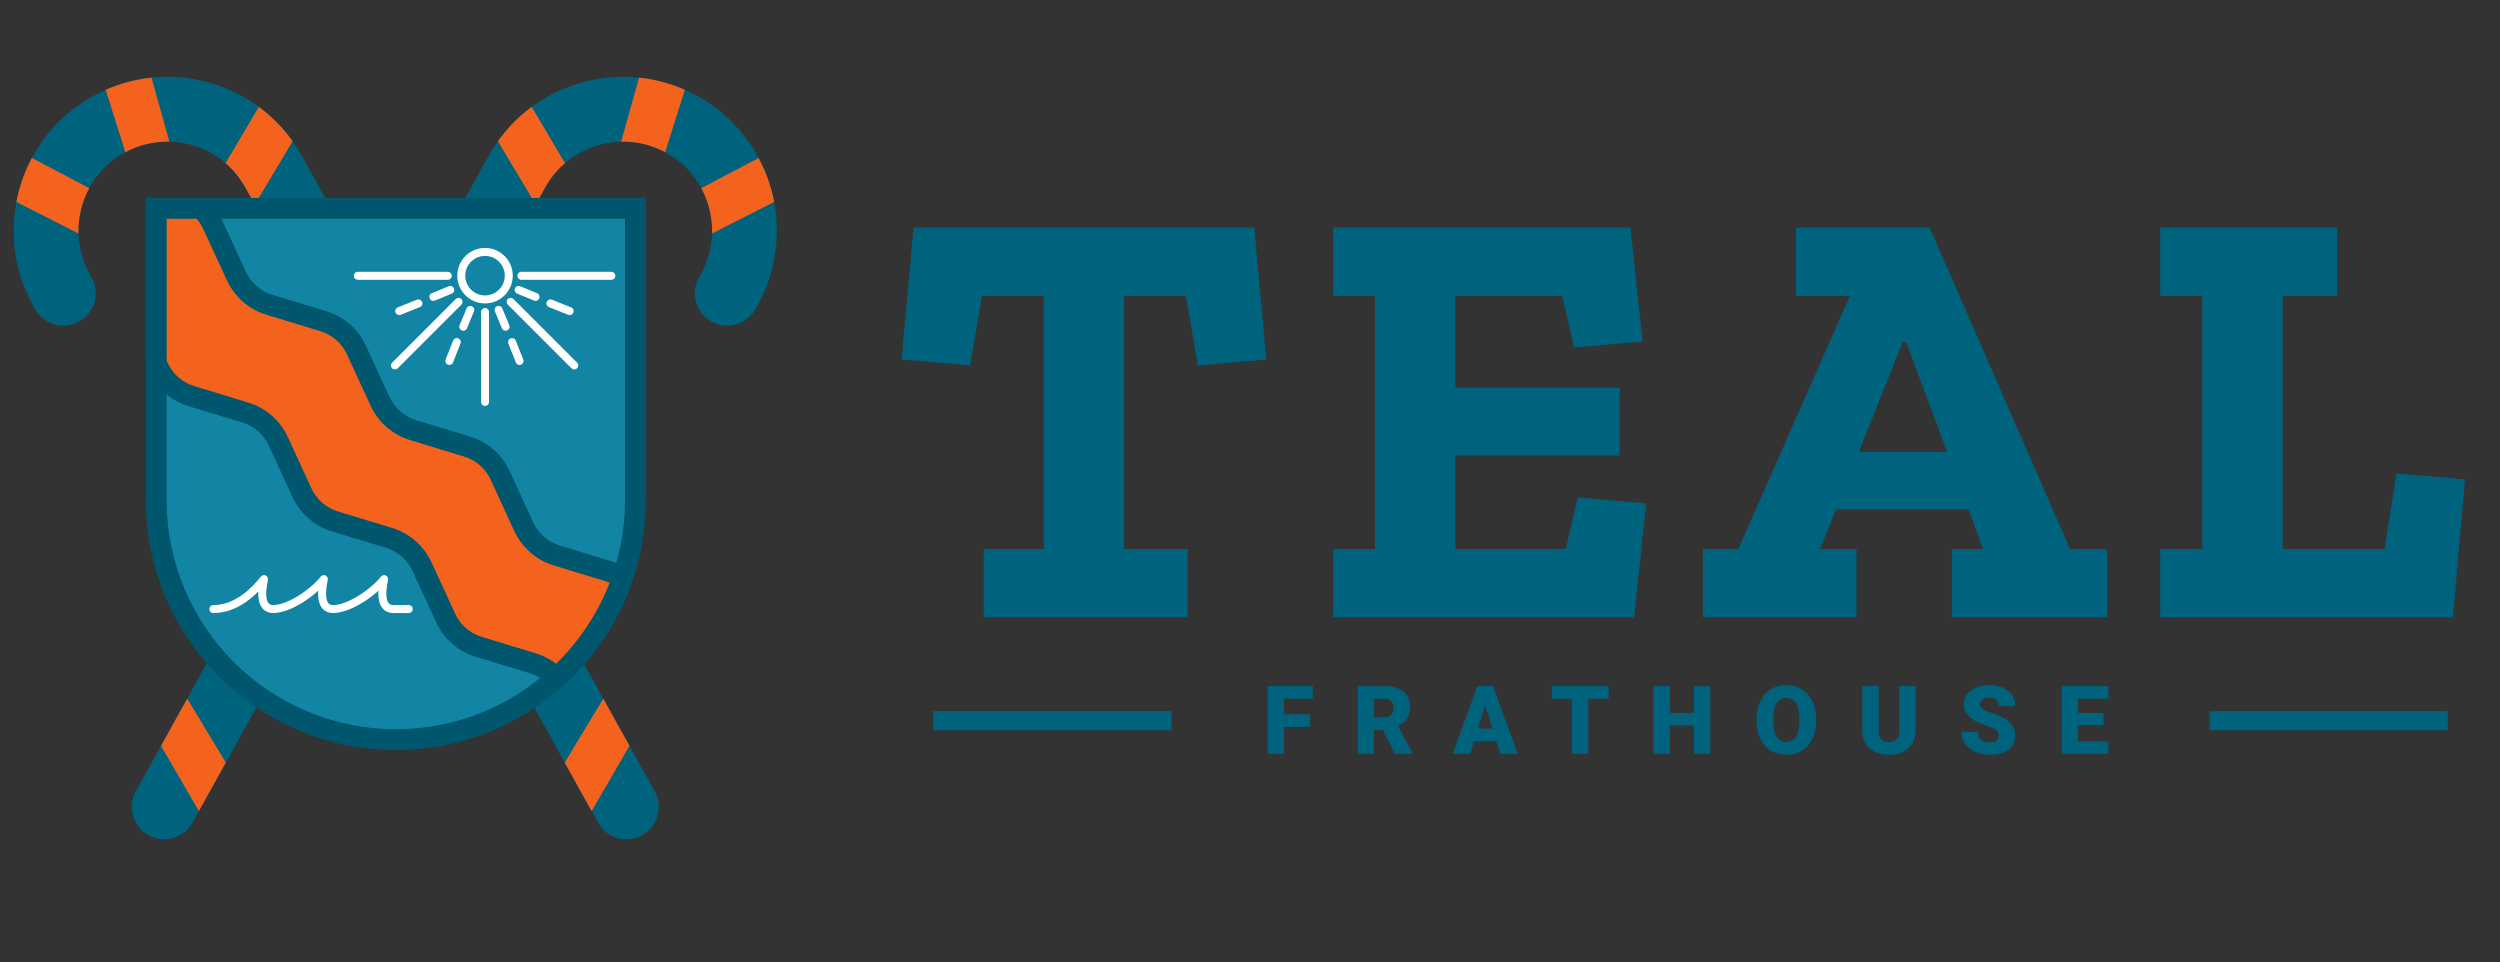 <svg width="330" height="127" viewBox="0 0 330 127" fill="none" xmlns="http://www.w3.org/2000/svg">
<rect x="0" y="0" width="330" height="127" fill="#333333" stroke="none"/>
<g clip-path="url(#clip0_4676_12011)">
<g clip-path="url(#clip1_4676_12011)">
<path fill-rule="evenodd" clip-rule="evenodd" d="M64.493 20.593C69.937 10.79 82.296 7.257 92.099 12.701C101.902 18.144 105.436 30.504 99.992 40.307L99.726 40.785C98.58 42.849 95.978 43.593 93.915 42.447C91.851 41.3 91.107 38.698 92.253 36.635L92.518 36.157C95.67 30.481 93.624 23.326 87.949 20.174C82.274 17.022 75.118 19.068 71.966 24.744L25.406 108.587C24.26 110.65 21.658 111.394 19.594 110.248C17.53 109.102 16.786 106.5 17.932 104.436L64.493 20.593Z" fill="#00637E"/>
<path fill-rule="evenodd" clip-rule="evenodd" d="M93.993 30.82C94.058 28.73 93.561 26.659 92.569 24.831L100.14 20.858C101.113 22.677 101.802 24.632 102.187 26.651L93.993 30.82ZM90.401 11.855L87.798 20.09C85.952 19.099 83.955 18.651 81.994 18.695L84.352 10.25C86.398 10.463 88.438 10.991 90.401 11.855ZM70.181 14.11L74.581 21.53C73.553 22.412 72.662 23.488 71.966 24.742L70.715 26.995L65.721 18.645C66.985 16.871 68.497 15.352 70.181 14.11ZM29.808 100.657L24.714 92.222L21.256 98.449L26.252 107.06L29.808 100.657Z" fill="#F4631E"/>
<path fill-rule="evenodd" clip-rule="evenodd" d="M39.856 20.593C34.412 10.79 22.052 7.257 12.249 12.701C2.447 18.144 -1.087 30.504 4.357 40.307L4.622 40.785C5.768 42.849 8.37 43.593 10.434 42.447C12.498 41.3 13.242 38.698 12.096 36.635L11.83 36.157C8.679 30.481 10.724 23.326 16.4 20.174C22.075 17.022 29.231 19.068 32.382 24.744L78.943 108.587C80.089 110.65 82.691 111.394 84.755 110.248C86.819 109.102 87.562 106.5 86.416 104.436L39.856 20.593Z" fill="#00637E"/>
<path fill-rule="evenodd" clip-rule="evenodd" d="M10.355 30.82C10.291 28.73 10.787 26.659 11.78 24.831L4.208 20.858C3.236 22.677 2.547 24.632 2.161 26.651L10.355 30.82ZM13.947 11.855L16.551 20.09C18.397 19.099 20.394 18.651 22.354 18.695L19.997 10.25C17.951 10.463 15.911 10.991 13.947 11.855ZM34.167 14.11L29.768 21.53C30.795 22.412 31.686 23.488 32.382 24.742L33.634 26.995L38.628 18.645C37.364 16.871 35.852 15.352 34.167 14.11ZM74.54 100.657L79.634 92.222L83.092 98.449L78.096 107.061L74.54 100.657Z" fill="#F4631E"/>
<path d="M20.625 27.5H83.875V66C83.875 83.466 69.716 97.625 52.25 97.625C34.784 97.625 20.625 83.466 20.625 66V27.5Z" fill="#1285A5" stroke="#00566D" stroke-width="2.75"/>
<path d="M28.161 80.394C31.112 80.394 33.391 78.258 34.85 76.445C34.557 77.815 34.217 80.394 36.057 80.394" stroke="white" stroke-width="1.053" stroke-linecap="round" stroke-linejoin="round"/>
<path d="M36.058 80.394C38.162 80.394 41.288 78.258 42.747 76.445C42.454 77.815 42.114 80.394 43.954 80.394" stroke="white" stroke-width="1.053" stroke-linecap="round" stroke-linejoin="round"/>
<path d="M43.954 80.394C46.078 80.394 49.233 78.258 50.706 76.445C50.41 77.815 50.067 80.394 51.924 80.394H53.956" stroke="white" stroke-width="1.053" stroke-linecap="round" stroke-linejoin="round"/>
<path fill-rule="evenodd" clip-rule="evenodd" d="M26.541 27.5H20.625V47.914L20.891 48.491C21.724 50.304 23.301 51.68 25.233 52.279L32.389 54.456C34.299 55.035 35.876 56.411 36.732 58.244L39.86 65.038C40.693 66.852 42.27 68.227 44.203 68.826L51.359 71.004C53.269 71.583 54.846 72.959 55.701 74.792L58.83 81.586C59.663 83.399 61.24 84.775 63.173 85.374L70.329 87.551C71.523 87.913 72.587 88.587 73.426 89.489C77.388 85.915 80.441 81.353 82.197 76.191C81.713 75.903 81.192 75.669 80.641 75.498L73.485 73.321C71.576 72.742 69.999 71.366 69.143 69.533L66.014 62.739C65.181 60.925 63.604 59.55 61.672 58.951L54.516 56.773C52.606 56.194 51.029 54.819 50.173 52.985L47.044 46.191C46.211 44.378 44.634 43.002 42.702 42.403L35.546 40.226C33.636 39.647 32.059 38.271 31.203 36.438L28.075 29.644C27.701 28.831 27.178 28.106 26.541 27.5Z" fill="#F4631E"/>
<path d="M20.625 27.5V26.125H19.25V27.5H20.625ZM26.541 27.5L27.489 26.504L27.091 26.125H26.541V27.5ZM20.625 47.914H19.25V48.215L19.376 48.489L20.625 47.914ZM20.891 48.491L22.14 47.917L22.14 47.916L20.891 48.491ZM25.233 52.279L24.826 53.592L24.833 53.594L25.233 52.279ZM32.389 54.456L31.989 55.772L31.99 55.772L32.389 54.456ZM36.732 58.244L37.981 57.669L37.977 57.662L36.732 58.244ZM39.86 65.038L41.11 64.464L41.109 64.463L39.86 65.038ZM44.203 68.826L43.796 70.14L43.803 70.142L44.203 68.826ZM51.359 71.004L50.959 72.319L50.96 72.32L51.359 71.004ZM55.701 74.792L56.95 74.216L56.947 74.21L55.701 74.792ZM58.83 81.586L60.08 81.012L60.079 81.011L58.83 81.586ZM63.173 85.374L62.766 86.687L62.772 86.689L63.173 85.374ZM70.329 87.551L69.928 88.867L69.93 88.867L70.329 87.551ZM73.426 89.489L72.419 90.425L73.341 91.417L74.347 90.51L73.426 89.489ZM82.197 76.191L83.499 76.634L83.857 75.581L82.902 75.011L82.197 76.191ZM80.641 75.498L81.049 74.185L81.042 74.183L80.641 75.498ZM73.485 73.321L73.886 72.005L73.884 72.005L73.485 73.321ZM69.143 69.533L67.894 70.108L67.897 70.115L69.143 69.533ZM66.014 62.739L64.765 63.313L64.765 63.314L66.014 62.739ZM61.672 58.951L62.079 57.637L62.072 57.635L61.672 58.951ZM54.516 56.773L54.916 55.458L54.915 55.458L54.516 56.773ZM50.173 52.985L48.924 53.56L48.927 53.567L50.173 52.985ZM47.044 46.191L45.795 46.765L45.795 46.766L47.044 46.191ZM42.702 42.403L43.109 41.09L43.102 41.088L42.702 42.403ZM35.546 40.226L35.946 38.91L35.945 38.91L35.546 40.226ZM31.203 36.438L29.954 37.013L29.957 37.019L31.203 36.438ZM28.075 29.644L26.825 30.218L26.826 30.219L28.075 29.644ZM20.625 28.875H26.541V26.125H20.625V28.875ZM22 47.914V27.5H19.25V47.914H22ZM19.376 48.489L19.642 49.066L22.14 47.916L21.874 47.339L19.376 48.489ZM19.641 49.065C20.64 51.239 22.526 52.879 24.826 53.592L25.64 50.965C24.075 50.48 22.808 49.37 22.14 47.917L19.641 49.065ZM24.833 53.594L31.989 55.772L32.789 53.141L25.633 50.963L24.833 53.594ZM31.99 55.772C33.52 56.236 34.792 57.341 35.486 58.826L37.977 57.662C36.959 55.481 35.077 53.834 32.788 53.14L31.99 55.772ZM35.483 58.819L38.611 65.613L41.109 64.463L37.98 57.669L35.483 58.819ZM38.611 65.612C39.609 67.786 41.496 69.427 43.796 70.14L44.61 67.513C43.045 67.028 41.777 65.917 41.11 64.464L38.611 65.612ZM43.803 70.142L50.959 72.319L51.759 69.688L44.603 67.511L43.803 70.142ZM50.96 72.32C52.49 72.784 53.762 73.888 54.456 75.373L56.947 74.21C55.929 72.028 54.047 70.382 51.758 69.688L50.96 72.32ZM54.452 75.367L57.581 82.161L60.079 81.011L56.95 74.216L54.452 75.367ZM57.581 82.16C58.579 84.334 60.466 85.974 62.766 86.687L63.58 84.061C62.014 83.575 60.747 82.465 60.08 81.012L57.581 82.16ZM62.772 86.689L69.928 88.867L70.729 86.236L63.573 84.058L62.772 86.689ZM69.93 88.867C70.887 89.157 71.742 89.698 72.419 90.425L74.433 88.553C73.431 87.476 72.159 86.669 70.728 86.235L69.93 88.867ZM80.895 75.748C79.216 80.684 76.296 85.048 72.505 88.468L74.347 90.51C78.479 86.782 81.666 82.022 83.499 76.634L80.895 75.748ZM82.902 75.011C82.325 74.666 81.703 74.388 81.049 74.185L80.234 76.812C80.68 76.95 81.102 77.139 81.492 77.372L82.902 75.011ZM81.042 74.183L73.886 72.005L73.085 74.636L80.241 76.814L81.042 74.183ZM73.884 72.005C72.354 71.541 71.082 70.436 70.389 68.951L67.897 70.115C68.915 72.296 70.797 73.942 73.086 74.637L73.884 72.005ZM70.392 68.958L67.263 62.164L64.765 63.314L67.894 70.108L70.392 68.958ZM67.263 62.165C66.265 59.991 64.378 58.35 62.079 57.637L61.264 60.264C62.83 60.749 64.097 61.86 64.765 63.313L67.263 62.165ZM62.072 57.635L54.916 55.458L54.115 58.089L61.271 60.266L62.072 57.635ZM54.915 55.458C53.385 54.993 52.112 53.889 51.419 52.404L48.927 53.567C49.946 55.748 51.827 57.395 54.117 58.089L54.915 55.458ZM51.422 52.41L48.293 45.616L45.795 46.766L48.924 53.56L51.422 52.41ZM48.294 45.617C47.295 43.443 45.408 41.803 43.109 41.09L42.295 43.717C43.86 44.202 45.127 45.312 45.795 46.765L48.294 45.617ZM43.102 41.088L35.946 38.91L35.145 41.541L42.301 43.719L43.102 41.088ZM35.945 38.91C34.415 38.446 33.142 37.341 32.449 35.856L29.957 37.019C30.976 39.201 32.858 40.847 35.147 41.542L35.945 38.91ZM32.452 35.863L29.323 29.069L26.826 30.219L29.954 37.013L32.452 35.863ZM29.324 29.07C28.877 28.096 28.251 27.229 27.489 26.504L25.593 28.496C26.106 28.984 26.526 29.566 26.825 30.218L29.324 29.07Z" fill="#00566D"/>
<circle cx="64.023" cy="36.388" r="3.135" stroke="white" stroke-width="1.053"/>
<path d="M47.232 36.406H59.1" stroke="white" stroke-width="1.053" stroke-linecap="round"/>
<path d="M68.832 36.406H80.699" stroke="white" stroke-width="1.053" stroke-linecap="round"/>
<path d="M68.46 38.27L70.688 39.185" stroke="white" stroke-width="1.053" stroke-linecap="round"/>
<path d="M72.661 40.048L75.189 41.061" stroke="white" stroke-width="1.053" stroke-linecap="round"/>
<path d="M65.815 40.906L66.737 43.131" stroke="white" stroke-width="1.053" stroke-linecap="round"/>
<path d="M67.594 45.156L68.58 47.647" stroke="white" stroke-width="1.053" stroke-linecap="round"/>
<path d="M59.432 38.27L57.204 39.185" stroke="white" stroke-width="1.053" stroke-linecap="round"/>
<path d="M55.23 40.048L52.702 41.061" stroke="white" stroke-width="1.053" stroke-linecap="round"/>
<path d="M62.077 40.906L61.155 43.131" stroke="white" stroke-width="1.053" stroke-linecap="round"/>
<path d="M60.298 45.156L59.312 47.647" stroke="white" stroke-width="1.053" stroke-linecap="round"/>
<path d="M67.408 39.848L75.799 48.239" stroke="white" stroke-width="1.053" stroke-linecap="round"/>
<path d="M60.524 39.848L52.133 48.239" stroke="white" stroke-width="1.053" stroke-linecap="round"/>
<path d="M64.024 41.188L64.024 53.055" stroke="white" stroke-width="1.053" stroke-linecap="round"/>
</g>
<path d="M323.788 81.492H285.156V72.467H290.698V39.06H285.156V30.035H308.51V39.06H301.306V72.467H314.764L316.347 62.492L325.372 63.284L323.788 81.492Z" fill="#00637E"/>
<path d="M278.148 81.492H257.645V72.467H261.761L259.861 67.242H242.366L240.229 72.467H245.058V81.492H224.792V72.467H229.462L244.187 39.06H237.062V30.035H254.716L273.24 72.467H278.148V81.492ZM257.011 59.643L251.628 45.156H251.153L245.374 59.643H257.011Z" fill="#00637E"/>
<path d="M215.705 81.492H175.965V72.467H181.506V39.06H175.965V30.035H215.23L216.814 45.076L207.789 45.868L206.206 39.06H192.114V51.172H213.805V60.118H192.114V72.467H206.681L208.264 65.659L217.289 66.451L215.705 81.492Z" fill="#00637E"/>
<path d="M167.149 47.451L158.124 48.243L156.541 39.06H148.387V72.467H156.778V81.492H129.862V72.467H137.779V39.06H129.625L128.041 48.243L119.017 47.451L120.6 30.035H165.565L167.149 47.451Z" fill="#00637E"/>
<path d="M278.294 97.847V99.505H273.53V97.847H278.294ZM274.297 90.566V99.505H272.143V90.566H274.297ZM277.68 94.115V95.717H273.53V94.115H277.68ZM278.312 90.566V92.23H273.53V90.566H278.312Z" fill="#00637E"/>
<path d="M263.847 97.127C263.847 96.988 263.827 96.863 263.786 96.752C263.745 96.638 263.669 96.531 263.559 96.433C263.448 96.335 263.289 96.237 263.08 96.138C262.875 96.036 262.605 95.93 262.27 95.819C261.877 95.688 261.498 95.541 261.134 95.377C260.77 95.209 260.444 95.015 260.158 94.794C259.871 94.569 259.644 94.307 259.476 94.008C259.309 93.705 259.225 93.353 259.225 92.952C259.225 92.568 259.311 92.222 259.483 91.915C259.654 91.604 259.894 91.34 260.201 91.123C260.512 90.902 260.876 90.734 261.294 90.619C261.711 90.501 262.167 90.441 262.663 90.441C263.317 90.441 263.895 90.556 264.394 90.785C264.897 91.01 265.29 91.332 265.573 91.749C265.859 92.162 266.002 92.651 266.002 93.216H263.86C263.86 92.991 263.813 92.793 263.719 92.621C263.628 92.449 263.491 92.314 263.307 92.216C263.123 92.117 262.892 92.068 262.613 92.068C262.343 92.068 262.116 92.109 261.932 92.191C261.748 92.273 261.609 92.383 261.515 92.523C261.42 92.658 261.373 92.807 261.373 92.971C261.373 93.106 261.41 93.229 261.484 93.339C261.562 93.445 261.67 93.546 261.809 93.64C261.953 93.734 262.124 93.824 262.325 93.91C262.53 93.996 262.759 94.08 263.013 94.162C263.487 94.313 263.909 94.483 264.277 94.671C264.65 94.855 264.963 95.066 265.216 95.304C265.474 95.537 265.669 95.803 265.8 96.102C265.935 96.4 266.002 96.738 266.002 97.115C266.002 97.516 265.925 97.872 265.769 98.183C265.613 98.494 265.39 98.758 265.1 98.975C264.809 99.188 264.461 99.349 264.056 99.46C263.651 99.57 263.199 99.626 262.699 99.626C262.241 99.626 261.789 99.568 261.343 99.454C260.901 99.335 260.5 99.155 260.139 98.913C259.779 98.668 259.491 98.355 259.274 97.974C259.061 97.589 258.955 97.133 258.955 96.605H261.116C261.116 96.867 261.15 97.088 261.22 97.268C261.289 97.448 261.392 97.593 261.527 97.704C261.662 97.81 261.828 97.888 262.024 97.937C262.221 97.982 262.446 98.005 262.699 98.005C262.974 98.005 263.195 97.966 263.362 97.888C263.53 97.806 263.653 97.7 263.731 97.569C263.809 97.434 263.847 97.287 263.847 97.127Z" fill="#00637E"/>
<path d="M250.702 90.566H252.857V96.405C252.857 97.1 252.711 97.69 252.421 98.173C252.13 98.652 251.723 99.014 251.199 99.259C250.675 99.505 250.059 99.628 249.351 99.628C248.651 99.628 248.035 99.505 247.503 99.259C246.975 99.014 246.562 98.652 246.263 98.173C245.969 97.69 245.821 97.1 245.821 96.405V90.566H247.982V96.405C247.982 96.773 248.035 97.074 248.142 97.307C248.248 97.536 248.404 97.704 248.608 97.811C248.813 97.917 249.061 97.97 249.351 97.97C249.646 97.97 249.894 97.917 250.094 97.811C250.295 97.704 250.446 97.536 250.548 97.307C250.651 97.074 250.702 96.773 250.702 96.405V90.566Z" fill="#00637E"/>
<path d="M239.706 94.855V95.218C239.706 95.901 239.61 96.515 239.417 97.059C239.229 97.6 238.961 98.062 238.613 98.447C238.265 98.827 237.854 99.12 237.379 99.325C236.904 99.525 236.38 99.626 235.807 99.626C235.23 99.626 234.702 99.525 234.223 99.325C233.749 99.12 233.335 98.827 232.983 98.447C232.636 98.062 232.365 97.6 232.173 97.059C231.985 96.515 231.891 95.901 231.891 95.218V94.855C231.891 94.172 231.985 93.558 232.173 93.014C232.365 92.469 232.633 92.007 232.977 91.626C233.325 91.242 233.736 90.949 234.211 90.748C234.69 90.544 235.218 90.441 235.795 90.441C236.368 90.441 236.892 90.544 237.367 90.748C237.846 90.949 238.259 91.242 238.607 91.626C238.955 92.007 239.225 92.469 239.417 93.014C239.61 93.558 239.706 94.172 239.706 94.855ZM237.52 95.218V94.843C237.52 94.401 237.481 94.012 237.404 93.677C237.33 93.337 237.219 93.053 237.072 92.823C236.925 92.594 236.743 92.422 236.526 92.308C236.313 92.189 236.069 92.13 235.795 92.13C235.509 92.13 235.259 92.189 235.046 92.308C234.833 92.422 234.655 92.594 234.512 92.823C234.369 93.053 234.26 93.337 234.187 93.677C234.117 94.012 234.082 94.401 234.082 94.843V95.218C234.082 95.656 234.117 96.044 234.187 96.384C234.26 96.72 234.369 97.004 234.512 97.237C234.659 97.471 234.839 97.647 235.052 97.765C235.269 97.884 235.521 97.943 235.807 97.943C236.082 97.943 236.325 97.884 236.538 97.765C236.751 97.647 236.929 97.471 237.072 97.237C237.219 97.004 237.33 96.72 237.404 96.384C237.481 96.044 237.52 95.656 237.52 95.218Z" fill="#00637E"/>
<path d="M224.295 94.115V95.772H219.709V94.115H224.295ZM220.428 90.566V99.505H218.273V90.566H220.428ZM225.744 90.566V99.505H223.596V90.566H225.744Z" fill="#00637E"/>
<path d="M209.64 90.566V99.505H207.485V90.566H209.64ZM212.329 90.566V92.23H204.857V90.566H212.329Z" fill="#00637E"/>
<path d="M196.237 92.445L194.058 99.505H191.743L195.028 90.566H196.495L196.237 92.445ZM198.042 99.505L195.856 92.445L195.574 90.566H197.06L200.362 99.505H198.042ZM197.956 96.171V97.835H193.37V96.171H197.956Z" fill="#00637E"/>
<path d="M179.219 90.566H182.736C183.424 90.566 184.022 90.669 184.529 90.873C185.037 91.078 185.427 91.381 185.702 91.782C185.98 92.183 186.119 92.678 186.119 93.268C186.119 93.779 186.039 94.207 185.88 94.551C185.72 94.894 185.497 95.179 185.211 95.404C184.928 95.625 184.599 95.807 184.222 95.95L183.516 96.349H180.563L180.551 94.686H182.736C183.011 94.686 183.238 94.637 183.418 94.538C183.598 94.44 183.733 94.301 183.823 94.121C183.917 93.937 183.964 93.718 183.964 93.464C183.964 93.206 183.917 92.985 183.823 92.801C183.729 92.617 183.59 92.476 183.406 92.377C183.226 92.279 183.002 92.23 182.736 92.23H181.374V99.505H179.219V90.566ZM184.112 99.505L182.135 95.551L184.419 95.539L186.42 99.413V99.505H184.112Z" fill="#00637E"/>
<path d="M169.468 90.566V99.505H167.313V90.566H169.468ZM172.943 94.287V95.944H168.854V94.287H172.943ZM173.293 90.566V92.23H168.854V90.566H173.293Z" fill="#00637E"/>
<rect x="123.197" y="93.875" width="31.432" height="2.515" fill="#00637E"/>
<rect x="291.673" y="93.875" width="31.432" height="2.515" fill="#00637E"/>
</g>
<defs>
<clipPath id="clip0_4676_12011">
<rect width="330" height="126.5" fill="white"/>
</clipPath>
<clipPath id="clip1_4676_12011">
<rect width="104.5" height="125.125" fill="white" transform="translate(0 2.75)"/>
</clipPath>
</defs>
</svg>
